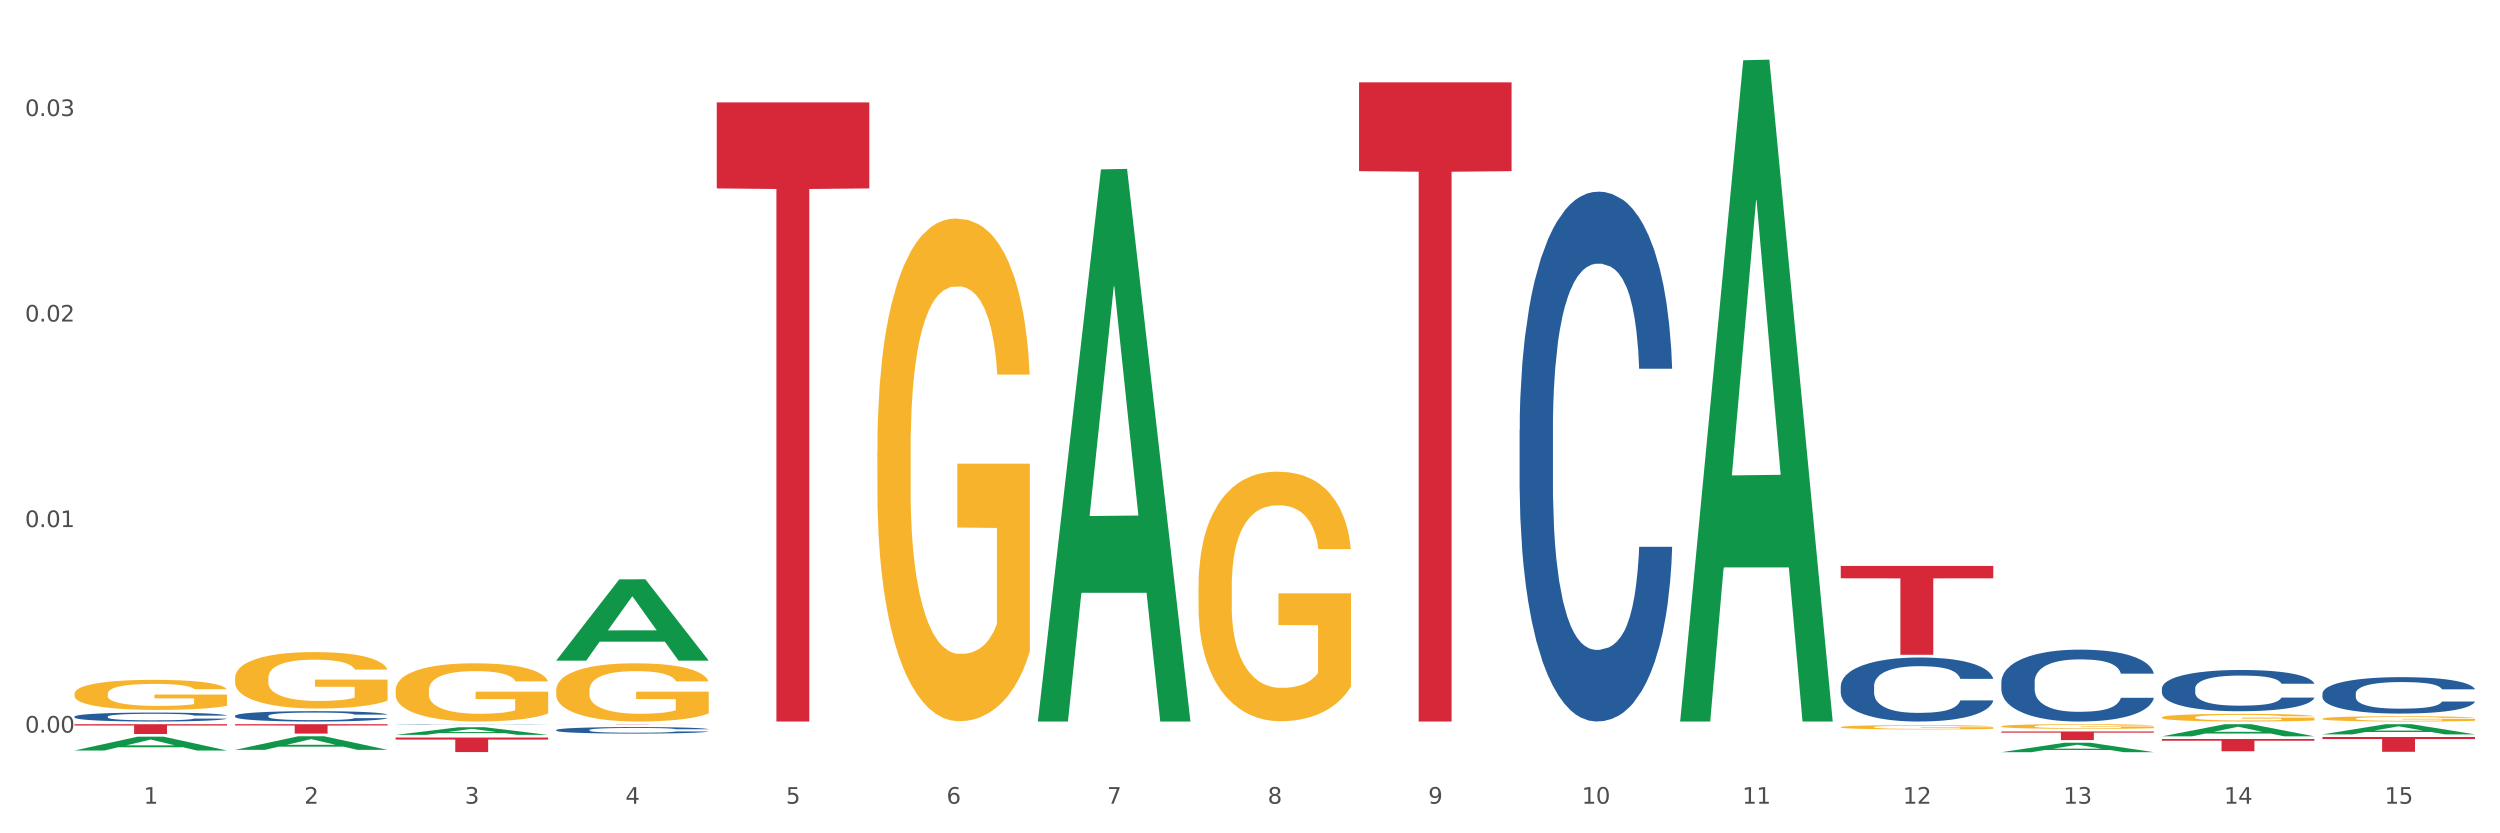 <?xml version="1.0" encoding="utf-8" standalone="no"?>
<!DOCTYPE svg PUBLIC "-//W3C//DTD SVG 1.1//EN"
  "http://www.w3.org/Graphics/SVG/1.1/DTD/svg11.dtd">
<svg xmlns:xlink="http://www.w3.org/1999/xlink" width="1080pt" height="360pt" viewBox="0 0 1080 360" xmlns="http://www.w3.org/2000/svg" version="1.1">
 <rect x="0" y="0" width="1080" height="360" fill="#333333" stroke="none"/>
 <defs>
  <style type="text/css">*{stroke-linejoin: round; stroke-linecap: butt}</style>
 </defs>
 <g id="figure_1">
  <g id="patch_1">
   <path d="M 0 360 
L 1080 360 
L 1080 0 
L 0 0 
z
" style="fill: #ffffff; stroke: #ffffff; stroke-linejoin: miter"/>
  </g>
  <g id="axes_1">
   <g id="matplotlib.axis_1">
    <g id="xtick_1">
     <g id="text_1">
      <!-- 1 -->
      <g style="fill: #4d4d4d" transform="translate(62.07 347.204) scale(0.096 -0.096)">
       <defs>
        <path id="DejaVuSans-31" d="M 794 531 
L 1825 531 
L 1825 4091 
L 703 3866 
L 703 4441 
L 1819 4666 
L 2450 4666 
L 2450 531 
L 3481 531 
L 3481 0 
L 794 0 
L 794 531 
z
" transform="scale(0.016)"/>
       </defs>
       <use xlink:href="#DejaVuSans-31"/>
      </g>
     </g>
    </g>
    <g id="xtick_2">
     <g id="text_2">
      <!-- 2 -->
      <g style="fill: #4d4d4d" transform="translate(131.436 347.204) scale(0.096 -0.096)">
       <defs>
        <path id="DejaVuSans-32" d="M 1228 531 
L 3431 531 
L 3431 0 
L 469 0 
L 469 531 
Q 828 903 1448 1529 
Q 2069 2156 2228 2338 
Q 2531 2678 2651 2914 
Q 2772 3150 2772 3378 
Q 2772 3750 2511 3984 
Q 2250 4219 1831 4219 
Q 1534 4219 1204 4116 
Q 875 4013 500 3803 
L 500 4441 
Q 881 4594 1212 4672 
Q 1544 4750 1819 4750 
Q 2544 4750 2975 4387 
Q 3406 4025 3406 3419 
Q 3406 3131 3298 2873 
Q 3191 2616 2906 2266 
Q 2828 2175 2409 1742 
Q 1991 1309 1228 531 
z
" transform="scale(0.016)"/>
       </defs>
       <use xlink:href="#DejaVuSans-32"/>
      </g>
     </g>
    </g>
    <g id="xtick_3">
     <g id="text_3">
      <!-- 3 -->
      <g style="fill: #4d4d4d" transform="translate(200.802 347.204) scale(0.096 -0.096)">
       <defs>
        <path id="DejaVuSans-33" d="M 2597 2516 
Q 3050 2419 3304 2112 
Q 3559 1806 3559 1356 
Q 3559 666 3084 287 
Q 2609 -91 1734 -91 
Q 1441 -91 1130 -33 
Q 819 25 488 141 
L 488 750 
Q 750 597 1062 519 
Q 1375 441 1716 441 
Q 2309 441 2620 675 
Q 2931 909 2931 1356 
Q 2931 1769 2642 2001 
Q 2353 2234 1838 2234 
L 1294 2234 
L 1294 2753 
L 1863 2753 
Q 2328 2753 2575 2939 
Q 2822 3125 2822 3475 
Q 2822 3834 2567 4026 
Q 2313 4219 1838 4219 
Q 1578 4219 1281 4162 
Q 984 4106 628 3988 
L 628 4550 
Q 988 4650 1302 4700 
Q 1616 4750 1894 4750 
Q 2613 4750 3031 4423 
Q 3450 4097 3450 3541 
Q 3450 3153 3228 2886 
Q 3006 2619 2597 2516 
z
" transform="scale(0.016)"/>
       </defs>
       <use xlink:href="#DejaVuSans-33"/>
      </g>
     </g>
    </g>
    <g id="xtick_4">
     <g id="text_4">
      <!-- 4 -->
      <g style="fill: #4d4d4d" transform="translate(270.169 347.204) scale(0.096 -0.096)">
       <defs>
        <path id="DejaVuSans-34" d="M 2419 4116 
L 825 1625 
L 2419 1625 
L 2419 4116 
z
M 2253 4666 
L 3047 4666 
L 3047 1625 
L 3713 1625 
L 3713 1100 
L 3047 1100 
L 3047 0 
L 2419 0 
L 2419 1100 
L 313 1100 
L 313 1709 
L 2253 4666 
z
" transform="scale(0.016)"/>
       </defs>
       <use xlink:href="#DejaVuSans-34"/>
      </g>
     </g>
    </g>
    <g id="xtick_5">
     <g id="text_5">
      <!-- 5 -->
      <g style="fill: #4d4d4d" transform="translate(339.535 347.204) scale(0.096 -0.096)">
       <defs>
        <path id="DejaVuSans-35" d="M 691 4666 
L 3169 4666 
L 3169 4134 
L 1269 4134 
L 1269 2991 
Q 1406 3038 1543 3061 
Q 1681 3084 1819 3084 
Q 2600 3084 3056 2656 
Q 3513 2228 3513 1497 
Q 3513 744 3044 326 
Q 2575 -91 1722 -91 
Q 1428 -91 1123 -41 
Q 819 9 494 109 
L 494 744 
Q 775 591 1075 516 
Q 1375 441 1709 441 
Q 2250 441 2565 725 
Q 2881 1009 2881 1497 
Q 2881 1984 2565 2268 
Q 2250 2553 1709 2553 
Q 1456 2553 1204 2497 
Q 953 2441 691 2322 
L 691 4666 
z
" transform="scale(0.016)"/>
       </defs>
       <use xlink:href="#DejaVuSans-35"/>
      </g>
     </g>
    </g>
    <g id="xtick_6">
     <g id="text_6">
      <!-- 6 -->
      <g style="fill: #4d4d4d" transform="translate(408.901 347.204) scale(0.096 -0.096)">
       <defs>
        <path id="DejaVuSans-36" d="M 2113 2584 
Q 1688 2584 1439 2293 
Q 1191 2003 1191 1497 
Q 1191 994 1439 701 
Q 1688 409 2113 409 
Q 2538 409 2786 701 
Q 3034 994 3034 1497 
Q 3034 2003 2786 2293 
Q 2538 2584 2113 2584 
z
M 3366 4563 
L 3366 3988 
Q 3128 4100 2886 4159 
Q 2644 4219 2406 4219 
Q 1781 4219 1451 3797 
Q 1122 3375 1075 2522 
Q 1259 2794 1537 2939 
Q 1816 3084 2150 3084 
Q 2853 3084 3261 2657 
Q 3669 2231 3669 1497 
Q 3669 778 3244 343 
Q 2819 -91 2113 -91 
Q 1303 -91 875 529 
Q 447 1150 447 2328 
Q 447 3434 972 4092 
Q 1497 4750 2381 4750 
Q 2619 4750 2861 4703 
Q 3103 4656 3366 4563 
z
" transform="scale(0.016)"/>
       </defs>
       <use xlink:href="#DejaVuSans-36"/>
      </g>
     </g>
    </g>
    <g id="xtick_7">
     <g id="text_7">
      <!-- 7 -->
      <g style="fill: #4d4d4d" transform="translate(478.267 347.204) scale(0.096 -0.096)">
       <defs>
        <path id="DejaVuSans-37" d="M 525 4666 
L 3525 4666 
L 3525 4397 
L 1831 0 
L 1172 0 
L 2766 4134 
L 525 4134 
L 525 4666 
z
" transform="scale(0.016)"/>
       </defs>
       <use xlink:href="#DejaVuSans-37"/>
      </g>
     </g>
    </g>
    <g id="xtick_8">
     <g id="text_8">
      <!-- 8 -->
      <g style="fill: #4d4d4d" transform="translate(547.634 347.204) scale(0.096 -0.096)">
       <defs>
        <path id="DejaVuSans-38" d="M 2034 2216 
Q 1584 2216 1326 1975 
Q 1069 1734 1069 1313 
Q 1069 891 1326 650 
Q 1584 409 2034 409 
Q 2484 409 2743 651 
Q 3003 894 3003 1313 
Q 3003 1734 2745 1975 
Q 2488 2216 2034 2216 
z
M 1403 2484 
Q 997 2584 770 2862 
Q 544 3141 544 3541 
Q 544 4100 942 4425 
Q 1341 4750 2034 4750 
Q 2731 4750 3128 4425 
Q 3525 4100 3525 3541 
Q 3525 3141 3298 2862 
Q 3072 2584 2669 2484 
Q 3125 2378 3379 2068 
Q 3634 1759 3634 1313 
Q 3634 634 3220 271 
Q 2806 -91 2034 -91 
Q 1263 -91 848 271 
Q 434 634 434 1313 
Q 434 1759 690 2068 
Q 947 2378 1403 2484 
z
M 1172 3481 
Q 1172 3119 1398 2916 
Q 1625 2713 2034 2713 
Q 2441 2713 2670 2916 
Q 2900 3119 2900 3481 
Q 2900 3844 2670 4047 
Q 2441 4250 2034 4250 
Q 1625 4250 1398 4047 
Q 1172 3844 1172 3481 
z
" transform="scale(0.016)"/>
       </defs>
       <use xlink:href="#DejaVuSans-38"/>
      </g>
     </g>
    </g>
    <g id="xtick_9">
     <g id="text_9">
      <!-- 9 -->
      <g style="fill: #4d4d4d" transform="translate(617 347.204) scale(0.096 -0.096)">
       <defs>
        <path id="DejaVuSans-39" d="M 703 97 
L 703 672 
Q 941 559 1184 500 
Q 1428 441 1663 441 
Q 2288 441 2617 861 
Q 2947 1281 2994 2138 
Q 2813 1869 2534 1725 
Q 2256 1581 1919 1581 
Q 1219 1581 811 2004 
Q 403 2428 403 3163 
Q 403 3881 828 4315 
Q 1253 4750 1959 4750 
Q 2769 4750 3195 4129 
Q 3622 3509 3622 2328 
Q 3622 1225 3098 567 
Q 2575 -91 1691 -91 
Q 1453 -91 1209 -44 
Q 966 3 703 97 
z
M 1959 2075 
Q 2384 2075 2632 2365 
Q 2881 2656 2881 3163 
Q 2881 3666 2632 3958 
Q 2384 4250 1959 4250 
Q 1534 4250 1286 3958 
Q 1038 3666 1038 3163 
Q 1038 2656 1286 2365 
Q 1534 2075 1959 2075 
z
" transform="scale(0.016)"/>
       </defs>
       <use xlink:href="#DejaVuSans-39"/>
      </g>
     </g>
    </g>
    <g id="xtick_10">
     <g id="text_10">
      <!-- 10 -->
      <g style="fill: #4d4d4d" transform="translate(683.312 347.204) scale(0.096 -0.096)">
       <defs>
        <path id="DejaVuSans-30" d="M 2034 4250 
Q 1547 4250 1301 3770 
Q 1056 3291 1056 2328 
Q 1056 1369 1301 889 
Q 1547 409 2034 409 
Q 2525 409 2770 889 
Q 3016 1369 3016 2328 
Q 3016 3291 2770 3770 
Q 2525 4250 2034 4250 
z
M 2034 4750 
Q 2819 4750 3233 4129 
Q 3647 3509 3647 2328 
Q 3647 1150 3233 529 
Q 2819 -91 2034 -91 
Q 1250 -91 836 529 
Q 422 1150 422 2328 
Q 422 3509 836 4129 
Q 1250 4750 2034 4750 
z
" transform="scale(0.016)"/>
       </defs>
       <use xlink:href="#DejaVuSans-31"/>
       <use xlink:href="#DejaVuSans-30" transform="translate(63.623 0)"/>
      </g>
     </g>
    </g>
    <g id="xtick_11">
     <g id="text_11">
      <!-- 11 -->
      <g style="fill: #4d4d4d" transform="translate(752.678 347.204) scale(0.096 -0.096)">
       <use xlink:href="#DejaVuSans-31"/>
       <use xlink:href="#DejaVuSans-31" transform="translate(63.623 0)"/>
      </g>
     </g>
    </g>
    <g id="xtick_12">
     <g id="text_12">
      <!-- 12 -->
      <g style="fill: #4d4d4d" transform="translate(822.044 347.204) scale(0.096 -0.096)">
       <use xlink:href="#DejaVuSans-31"/>
       <use xlink:href="#DejaVuSans-32" transform="translate(63.623 0)"/>
      </g>
     </g>
    </g>
    <g id="xtick_13">
     <g id="text_13">
      <!-- 13 -->
      <g style="fill: #4d4d4d" transform="translate(891.411 347.204) scale(0.096 -0.096)">
       <use xlink:href="#DejaVuSans-31"/>
       <use xlink:href="#DejaVuSans-33" transform="translate(63.623 0)"/>
      </g>
     </g>
    </g>
    <g id="xtick_14">
     <g id="text_14">
      <!-- 14 -->
      <g style="fill: #4d4d4d" transform="translate(960.777 347.204) scale(0.096 -0.096)">
       <use xlink:href="#DejaVuSans-31"/>
       <use xlink:href="#DejaVuSans-34" transform="translate(63.623 0)"/>
      </g>
     </g>
    </g>
    <g id="xtick_15">
     <g id="text_15">
      <!-- 15 -->
      <g style="fill: #4d4d4d" transform="translate(1030.143 347.204) scale(0.096 -0.096)">
       <use xlink:href="#DejaVuSans-31"/>
       <use xlink:href="#DejaVuSans-35" transform="translate(63.623 0)"/>
      </g>
     </g>
    </g>
    <g id="xtick_16"/>
    <g id="xtick_17"/>
    <g id="xtick_18"/>
    <g id="xtick_19"/>
    <g id="xtick_20"/>
    <g id="xtick_21"/>
    <g id="xtick_22"/>
    <g id="xtick_23"/>
    <g id="xtick_24"/>
    <g id="xtick_25"/>
    <g id="xtick_26"/>
    <g id="xtick_27"/>
    <g id="xtick_28"/>
    <g id="xtick_29"/>
   </g>
   <g id="matplotlib.axis_2">
    <g id="ytick_1">
     <g id="text_16">
      <!-- 0.00 -->
      <g style="fill: #4d4d4d" transform="translate(10.8 316.493) scale(0.096 -0.096)">
       <defs>
        <path id="DejaVuSans-2e" d="M 684 794 
L 1344 794 
L 1344 0 
L 684 0 
L 684 794 
z
" transform="scale(0.016)"/>
       </defs>
       <use xlink:href="#DejaVuSans-30"/>
       <use xlink:href="#DejaVuSans-2e" transform="translate(63.623 0)"/>
       <use xlink:href="#DejaVuSans-30" transform="translate(95.41 0)"/>
       <use xlink:href="#DejaVuSans-30" transform="translate(159.033 0)"/>
      </g>
     </g>
    </g>
    <g id="ytick_2">
     <g id="text_17">
      <!-- 0.01 -->
      <g style="fill: #4d4d4d" transform="translate(10.8 227.705) scale(0.096 -0.096)">
       <use xlink:href="#DejaVuSans-30"/>
       <use xlink:href="#DejaVuSans-2e" transform="translate(63.623 0)"/>
       <use xlink:href="#DejaVuSans-30" transform="translate(95.41 0)"/>
       <use xlink:href="#DejaVuSans-31" transform="translate(159.033 0)"/>
      </g>
     </g>
    </g>
    <g id="ytick_3">
     <g id="text_18">
      <!-- 0.02 -->
      <g style="fill: #4d4d4d" transform="translate(10.8 138.917) scale(0.096 -0.096)">
       <use xlink:href="#DejaVuSans-30"/>
       <use xlink:href="#DejaVuSans-2e" transform="translate(63.623 0)"/>
       <use xlink:href="#DejaVuSans-30" transform="translate(95.41 0)"/>
       <use xlink:href="#DejaVuSans-32" transform="translate(159.033 0)"/>
      </g>
     </g>
    </g>
    <g id="ytick_4">
     <g id="text_19">
      <!-- 0.03 -->
      <g style="fill: #4d4d4d" transform="translate(10.8 50.129) scale(0.096 -0.096)">
       <use xlink:href="#DejaVuSans-30"/>
       <use xlink:href="#DejaVuSans-2e" transform="translate(63.623 0)"/>
       <use xlink:href="#DejaVuSans-30" transform="translate(95.41 0)"/>
       <use xlink:href="#DejaVuSans-33" transform="translate(159.033 0)"/>
      </g>
     </g>
    </g>
    <g id="ytick_5"/>
    <g id="ytick_6"/>
    <g id="ytick_7"/>
   </g>
   <g id="PolyCollection_1">
    <path d="M 32.175 324.205 
L 32.243 324.2 
L 59.417 318.249 
L 70.695 318.243 
L 98.073 324.217 
L 85.029 324.217 
L 79.119 322.826 
L 51.061 322.826 
L 50.857 322.848 
L 45.151 324.217 
L 32.175 324.217 
L 32.175 324.205 
L 54.594 321.996 
L 75.586 321.99 
L 65.192 319.517 
L 65.056 319.505 
L 64.92 319.522 
L 54.526 321.99 
L 54.594 321.996 
L 32.175 324.205 
z
" clip-path="url(#p57a780f98d)" style="fill: #109648"/>
    <path d="M 864.57 316.004 
L 930.468 316.004 
L 930.468 316.52 
L 904.546 316.523 
L 904.546 319.715 
L 890.335 319.715 
L 890.335 316.523 
L 864.57 316.52 
L 864.57 316.007 
L 864.57 316.004 
z
" clip-path="url(#p57a780f98d)" style="fill: #d62839"/>
    <path d="M 795.203 244.489 
L 861.101 244.489 
L 861.101 249.824 
L 835.179 249.861 
L 835.179 282.885 
L 820.969 282.885 
L 820.969 249.861 
L 795.203 249.824 
L 795.203 244.525 
L 795.203 244.489 
z
" clip-path="url(#p57a780f98d)" style="fill: #d62839"/>
    <path d="M 587.105 35.558 
L 653.003 35.558 
L 653.003 73.932 
L 627.081 74.191 
L 627.081 311.698 
L 612.871 311.698 
L 612.871 74.191 
L 587.105 73.932 
L 587.105 35.817 
L 587.105 35.558 
z
" clip-path="url(#p57a780f98d)" style="fill: #d62839"/>
    <path d="M 309.64 44.228 
L 375.538 44.228 
L 375.538 81.397 
L 349.616 81.648 
L 349.616 311.698 
L 335.406 311.698 
L 335.406 81.648 
L 309.64 81.397 
L 309.64 44.479 
L 309.64 44.228 
z
" clip-path="url(#p57a780f98d)" style="fill: #d62839"/>
    <path d="M 240.274 312.846 
L 306.172 312.846 
L 306.172 312.86 
L 280.25 312.86 
L 280.25 312.946 
L 266.039 312.946 
L 266.039 312.86 
L 240.274 312.86 
L 240.274 312.846 
L 240.274 312.846 
z
" clip-path="url(#p57a780f98d)" style="fill: #d62839"/>
    <path d="M 170.907 318.622 
L 236.805 318.622 
L 236.805 319.493 
L 210.883 319.499 
L 210.883 324.894 
L 196.673 324.894 
L 196.673 319.499 
L 170.907 319.493 
L 170.907 318.628 
L 170.907 318.622 
z
" clip-path="url(#p57a780f98d)" style="fill: #d62839"/>
    <path d="M 101.541 312.846 
L 167.439 312.846 
L 167.439 313.413 
L 141.517 313.417 
L 141.517 316.928 
L 127.307 316.928 
L 127.307 313.417 
L 101.541 313.413 
L 101.541 312.85 
L 101.541 312.846 
z
" clip-path="url(#p57a780f98d)" style="fill: #d62839"/>
    <path d="M 32.175 312.846 
L 98.073 312.846 
L 98.073 313.437 
L 72.151 313.441 
L 72.151 317.095 
L 57.941 317.095 
L 57.941 313.441 
L 32.175 313.437 
L 32.175 312.85 
L 32.175 312.846 
z
" clip-path="url(#p57a780f98d)" style="fill: #d62839"/>
    <path d="M 32.175 299.701 
L 32.253 299.689 
L 32.253 299.262 
L 32.408 298.894 
L 33.186 298.005 
L 34.353 297.27 
L 35.209 296.878 
L 36.065 296.558 
L 37.076 296.238 
L 38.321 295.906 
L 40.578 295.42 
L 41.978 295.17 
L 43.69 294.91 
L 46.802 294.53 
L 49.058 294.317 
L 51.392 294.139 
L 55.204 293.925 
L 57.694 293.83 
L 60.339 293.759 
L 63.529 293.712 
L 65.941 293.7 
L 71.231 293.735 
L 75.744 293.842 
L 77.922 293.925 
L 80.723 294.068 
L 82.201 294.162 
L 84.613 294.352 
L 87.103 294.601 
L 88.815 294.815 
L 91.382 295.218 
L 93.327 295.621 
L 95.116 296.119 
L 96.05 296.463 
L 96.75 296.783 
L 97.373 297.151 
L 97.995 297.732 
L 83.991 297.732 
L 83.446 297.317 
L 82.59 296.926 
L 81.346 296.546 
L 80.256 296.309 
L 78.389 296.013 
L 76.677 295.823 
L 74.888 295.68 
L 72.71 295.562 
L 70.998 295.503 
L 68.586 295.455 
L 63.84 295.467 
L 60.65 295.562 
L 58.472 295.68 
L 57.071 295.787 
L 55.827 295.906 
L 54.426 296.072 
L 52.792 296.321 
L 51.625 296.546 
L 50.458 296.831 
L 49.525 297.115 
L 48.669 297.448 
L 47.969 297.803 
L 47.424 298.171 
L 46.957 298.622 
L 46.568 299.369 
L 46.568 300.994 
L 46.724 301.361 
L 47.113 301.848 
L 47.58 302.215 
L 48.358 302.654 
L 49.058 302.95 
L 50.381 303.377 
L 51.859 303.733 
L 53.026 303.959 
L 54.193 304.148 
L 56.216 304.409 
L 58.472 304.623 
L 60.417 304.753 
L 63.062 304.872 
L 64.852 304.919 
L 66.408 304.943 
L 70.22 304.943 
L 72.943 304.907 
L 75.977 304.824 
L 78.311 304.718 
L 80.256 304.587 
L 82.435 304.374 
L 83.835 304.172 
L 83.835 301.693 
L 66.719 301.681 
L 66.719 300.033 
L 98.073 300.033 
L 98.073 304.872 
L 96.75 305.121 
L 95.272 305.346 
L 93.716 305.548 
L 91.382 305.797 
L 88.581 306.034 
L 86.091 306.2 
L 83.446 306.342 
L 80.334 306.473 
L 76.288 306.591 
L 73.799 306.639 
L 70.687 306.674 
L 67.03 306.686 
L 63.84 306.663 
L 60.728 306.603 
L 57.461 306.497 
L 54.271 306.342 
L 51.859 306.188 
L 49.447 305.998 
L 46.879 305.749 
L 44.857 305.512 
L 43.301 305.299 
L 41.589 305.026 
L 39.722 304.67 
L 38.321 304.35 
L 37.076 304.018 
L 35.754 303.591 
L 34.82 303.223 
L 33.887 302.761 
L 33.342 302.417 
L 32.72 301.883 
L 32.253 301.136 
L 32.175 299.701 
z
" clip-path="url(#p57a780f98d)" style="fill: #f7b32b"/>
    <path d="M 101.541 309.233 
L 101.619 309.229 
L 101.619 309.115 
L 101.853 308.959 
L 102.71 308.673 
L 103.8 308.456 
L 105.67 308.203 
L 106.682 308.097 
L 108.006 307.978 
L 110.733 307.786 
L 113.848 307.623 
L 116.029 307.533 
L 117.665 307.475 
L 121.326 307.373 
L 123.429 307.328 
L 125.61 307.292 
L 127.48 307.267 
L 130.595 307.238 
L 133.088 307.226 
L 135.97 307.222 
L 138.385 307.226 
L 141.578 307.242 
L 146.252 307.292 
L 148.044 307.32 
L 150.458 307.369 
L 152.951 307.435 
L 154.976 307.5 
L 157.313 307.594 
L 159.728 307.717 
L 162.064 307.872 
L 163.7 308.015 
L 165.024 308.166 
L 166.193 308.35 
L 167.05 308.55 
L 167.439 308.718 
L 153.185 308.718 
L 152.795 308.567 
L 152.016 308.403 
L 151.237 308.293 
L 150.38 308.203 
L 149.056 308.101 
L 147.888 308.035 
L 145.941 307.958 
L 144.149 307.909 
L 142.669 307.88 
L 140.877 307.856 
L 137.061 307.831 
L 134.334 307.831 
L 132.621 307.839 
L 130.518 307.86 
L 128.726 307.888 
L 126.623 307.937 
L 124.987 307.99 
L 123.351 308.06 
L 122.417 308.109 
L 121.015 308.199 
L 120.08 308.273 
L 118.834 308.399 
L 118.133 308.489 
L 116.886 308.722 
L 116.341 308.894 
L 116.107 309.012 
L 115.952 309.143 
L 115.952 309.781 
L 116.419 310.067 
L 116.808 310.19 
L 117.431 310.329 
L 118.6 310.508 
L 120.314 310.684 
L 122.105 310.811 
L 123.585 310.889 
L 124.987 310.946 
L 126.389 310.991 
L 128.103 311.032 
L 129.505 311.056 
L 131.608 311.081 
L 134.101 311.093 
L 136.048 311.093 
L 140.021 311.072 
L 141.812 311.052 
L 143.526 311.023 
L 145.395 310.978 
L 146.875 310.929 
L 147.732 310.893 
L 149.134 310.815 
L 150.225 310.733 
L 151.159 310.639 
L 151.783 310.557 
L 152.484 310.435 
L 153.029 310.296 
L 153.185 310.222 
L 167.439 310.222 
L 167.128 310.369 
L 166.582 310.512 
L 165.492 310.705 
L 164.635 310.815 
L 163.311 310.95 
L 161.909 311.064 
L 159.961 311.191 
L 158.17 311.285 
L 156.3 311.367 
L 154.275 311.44 
L 150.614 311.543 
L 149.29 311.571 
L 146.486 311.62 
L 144.305 311.649 
L 141.111 311.677 
L 137.84 311.694 
L 134.412 311.698 
L 131.374 311.69 
L 128.025 311.665 
L 125.922 311.641 
L 123.585 311.604 
L 120.859 311.547 
L 118.288 311.477 
L 115.874 311.395 
L 113.615 311.301 
L 111.512 311.195 
L 108.785 311.019 
L 106.76 310.848 
L 105.28 310.688 
L 104.267 310.553 
L 103.255 310.382 
L 102.71 310.263 
L 101.853 309.977 
L 101.541 309.711 
L 101.541 309.233 
z
" clip-path="url(#p57a780f98d)" style="fill: #255c99"/>
    <path d="M 170.907 312.922 
L 170.985 312.922 
L 170.985 312.918 
L 171.219 312.912 
L 172.076 312.901 
L 173.166 312.893 
L 175.036 312.883 
L 176.048 312.879 
L 177.373 312.875 
L 180.099 312.868 
L 183.215 312.861 
L 185.396 312.858 
L 187.031 312.856 
L 190.692 312.852 
L 192.796 312.85 
L 194.977 312.849 
L 196.846 312.848 
L 199.962 312.847 
L 202.454 312.846 
L 205.336 312.846 
L 207.751 312.846 
L 210.945 312.847 
L 215.618 312.849 
L 217.41 312.85 
L 219.825 312.852 
L 222.317 312.854 
L 224.342 312.857 
L 226.679 312.86 
L 229.094 312.865 
L 231.431 312.871 
L 233.066 312.876 
L 234.391 312.882 
L 235.559 312.889 
L 236.416 312.896 
L 236.805 312.903 
L 222.551 312.903 
L 222.161 312.897 
L 221.382 312.891 
L 220.604 312.887 
L 219.747 312.883 
L 218.422 312.879 
L 217.254 312.877 
L 215.307 312.874 
L 213.515 312.872 
L 212.035 312.871 
L 210.244 312.87 
L 206.427 312.869 
L 203.701 312.869 
L 201.987 312.87 
L 199.884 312.87 
L 198.092 312.871 
L 195.989 312.873 
L 194.353 312.875 
L 192.718 312.878 
L 191.783 312.88 
L 190.381 312.883 
L 189.446 312.886 
L 188.2 312.891 
L 187.499 312.894 
L 186.252 312.903 
L 185.707 312.909 
L 185.474 312.914 
L 185.318 312.919 
L 185.318 312.943 
L 185.785 312.954 
L 186.175 312.958 
L 186.798 312.964 
L 187.966 312.97 
L 189.68 312.977 
L 191.471 312.982 
L 192.951 312.985 
L 194.353 312.987 
L 195.755 312.989 
L 197.469 312.99 
L 198.871 312.991 
L 200.974 312.992 
L 203.467 312.992 
L 205.414 312.992 
L 209.387 312.992 
L 211.178 312.991 
L 212.892 312.99 
L 214.761 312.988 
L 216.241 312.986 
L 217.098 312.985 
L 218.5 312.982 
L 219.591 312.979 
L 220.526 312.975 
L 221.149 312.972 
L 221.85 312.968 
L 222.395 312.962 
L 222.551 312.96 
L 236.805 312.96 
L 236.494 312.965 
L 235.949 312.971 
L 234.858 312.978 
L 234.001 312.982 
L 232.677 312.987 
L 231.275 312.991 
L 229.328 312.996 
L 227.536 313 
L 225.667 313.003 
L 223.641 313.006 
L 219.98 313.009 
L 218.656 313.011 
L 215.852 313.012 
L 213.671 313.013 
L 210.477 313.015 
L 207.206 313.015 
L 203.779 313.015 
L 200.741 313.015 
L 197.391 313.014 
L 195.288 313.013 
L 192.951 313.012 
L 190.225 313.01 
L 187.655 313.007 
L 185.24 313.004 
L 182.981 313 
L 180.878 312.996 
L 178.152 312.99 
L 176.126 312.983 
L 174.646 312.977 
L 173.634 312.972 
L 172.621 312.966 
L 172.076 312.961 
L 171.219 312.95 
L 170.907 312.94 
L 170.907 312.922 
z
" clip-path="url(#p57a780f98d)" style="fill: #255c99"/>
    <path d="M 240.274 315.361 
L 240.352 315.358 
L 240.352 315.286 
L 240.585 315.188 
L 241.442 315.008 
L 242.533 314.872 
L 244.402 314.712 
L 245.415 314.645 
L 246.739 314.571 
L 249.465 314.45 
L 252.581 314.347 
L 254.762 314.29 
L 256.398 314.254 
L 260.059 314.19 
L 262.162 314.162 
L 264.343 314.138 
L 266.212 314.123 
L 269.328 314.105 
L 271.821 314.097 
L 274.703 314.095 
L 277.117 314.097 
L 280.311 314.108 
L 284.985 314.138 
L 286.776 314.156 
L 289.191 314.187 
L 291.683 314.228 
L 293.709 314.27 
L 296.045 314.329 
L 298.46 314.406 
L 300.797 314.504 
L 302.433 314.594 
L 303.757 314.689 
L 304.925 314.805 
L 305.782 314.931 
L 306.172 315.036 
L 291.917 315.036 
L 291.528 314.941 
L 290.749 314.838 
L 289.97 314.769 
L 289.113 314.712 
L 287.789 314.648 
L 286.62 314.607 
L 284.673 314.558 
L 282.881 314.527 
L 281.401 314.509 
L 279.61 314.494 
L 275.793 314.478 
L 273.067 314.478 
L 271.353 314.483 
L 269.25 314.496 
L 267.458 314.514 
L 265.355 314.545 
L 263.72 314.578 
L 262.084 314.622 
L 261.149 314.653 
L 259.747 314.71 
L 258.812 314.756 
L 257.566 314.836 
L 256.865 314.892 
L 255.619 315.039 
L 255.073 315.147 
L 254.84 315.222 
L 254.684 315.304 
L 254.684 315.706 
L 255.151 315.886 
L 255.541 315.963 
L 256.164 316.05 
L 257.332 316.164 
L 259.046 316.274 
L 260.838 316.354 
L 262.318 316.403 
L 263.72 316.439 
L 265.122 316.467 
L 266.835 316.493 
L 268.237 316.508 
L 270.341 316.524 
L 272.833 316.532 
L 274.78 316.532 
L 278.753 316.519 
L 280.545 316.506 
L 282.258 316.488 
L 284.128 316.46 
L 285.608 316.429 
L 286.465 316.405 
L 287.867 316.357 
L 288.957 316.305 
L 289.892 316.246 
L 290.515 316.194 
L 291.216 316.117 
L 291.761 316.03 
L 291.917 315.983 
L 306.172 315.983 
L 305.86 316.076 
L 305.315 316.166 
L 304.224 316.287 
L 303.367 316.357 
L 302.043 316.441 
L 300.641 316.514 
L 298.694 316.593 
L 296.902 316.653 
L 295.033 316.704 
L 293.008 316.75 
L 289.347 316.815 
L 288.022 316.833 
L 285.218 316.864 
L 283.037 316.882 
L 279.844 316.9 
L 276.572 316.91 
L 273.145 316.912 
L 270.107 316.907 
L 266.757 316.892 
L 264.654 316.876 
L 262.318 316.853 
L 259.591 316.817 
L 257.021 316.773 
L 254.606 316.722 
L 252.347 316.663 
L 250.244 316.596 
L 247.518 316.485 
L 245.493 316.377 
L 244.013 316.277 
L 243 316.192 
L 241.987 316.084 
L 241.442 316.009 
L 240.585 315.829 
L 240.274 315.662 
L 240.274 315.361 
z
" clip-path="url(#p57a780f98d)" style="fill: #255c99"/>
    <path d="M 933.936 319.25 
L 999.834 319.25 
L 999.834 319.988 
L 973.912 319.993 
L 973.912 324.555 
L 959.702 324.555 
L 959.702 319.993 
L 933.936 319.988 
L 933.936 319.255 
L 933.936 319.25 
z
" clip-path="url(#p57a780f98d)" style="fill: #d62839"/>
    <path d="M 656.471 185.64 
L 656.549 185.431 
L 656.549 179.578 
L 656.783 171.634 
L 657.639 157.001 
L 658.73 145.922 
L 660.599 132.961 
L 661.612 127.526 
L 662.936 121.464 
L 665.662 111.639 
L 668.778 103.277 
L 670.959 98.678 
L 672.595 95.752 
L 676.256 90.526 
L 678.359 88.226 
L 680.54 86.345 
L 682.41 85.091 
L 685.525 83.627 
L 688.018 83 
L 690.9 82.791 
L 693.315 83 
L 696.508 83.836 
L 701.182 86.345 
L 702.973 87.808 
L 705.388 90.317 
L 707.881 93.661 
L 709.906 97.006 
L 712.243 101.814 
L 714.657 108.085 
L 716.994 116.029 
L 718.63 123.345 
L 719.954 131.08 
L 721.123 140.487 
L 721.979 150.73 
L 722.369 159.301 
L 708.114 159.301 
L 707.725 151.566 
L 706.946 143.204 
L 706.167 137.56 
L 705.31 132.961 
L 703.986 127.735 
L 702.818 124.391 
L 700.87 120.419 
L 699.079 117.91 
L 697.599 116.447 
L 695.807 115.193 
L 691.99 113.938 
L 689.264 113.938 
L 687.55 114.357 
L 685.447 115.402 
L 683.656 116.865 
L 681.553 119.374 
L 679.917 122.091 
L 678.281 125.645 
L 677.346 128.153 
L 675.944 132.752 
L 675.01 136.515 
L 673.763 142.995 
L 673.062 147.594 
L 671.816 159.51 
L 671.271 168.289 
L 671.037 174.352 
L 670.881 181.041 
L 670.881 213.651 
L 671.349 228.284 
L 671.738 234.556 
L 672.361 241.663 
L 673.53 250.861 
L 675.243 259.85 
L 677.035 266.33 
L 678.515 270.302 
L 679.917 273.228 
L 681.319 275.528 
L 683.033 277.618 
L 684.435 278.872 
L 686.538 280.127 
L 689.03 280.754 
L 690.978 280.754 
L 694.95 279.709 
L 696.742 278.663 
L 698.456 277.2 
L 700.325 274.901 
L 701.805 272.392 
L 702.662 270.511 
L 704.064 266.539 
L 705.154 262.358 
L 706.089 257.55 
L 706.712 253.369 
L 707.413 247.098 
L 707.959 239.991 
L 708.114 236.228 
L 722.369 236.228 
L 722.057 243.753 
L 721.512 251.07 
L 720.422 260.895 
L 719.565 266.539 
L 718.241 273.437 
L 716.838 279.291 
L 714.891 285.771 
L 713.1 290.579 
L 711.23 294.76 
L 709.205 298.522 
L 705.544 303.748 
L 704.22 305.212 
L 701.416 307.72 
L 699.235 309.184 
L 696.041 310.647 
L 692.769 311.483 
L 689.342 311.692 
L 686.304 311.274 
L 682.955 310.02 
L 680.852 308.765 
L 678.515 306.884 
L 675.789 303.958 
L 673.218 300.404 
L 670.803 296.223 
L 668.544 291.415 
L 666.441 285.98 
L 663.715 276.991 
L 661.69 268.211 
L 660.21 260.059 
L 659.197 253.16 
L 658.185 244.381 
L 657.639 238.318 
L 656.783 223.685 
L 656.471 210.098 
L 656.471 185.64 
z
" clip-path="url(#p57a780f98d)" style="fill: #255c99"/>
    <path d="M 864.57 294.593 
L 864.648 294.565 
L 864.648 293.771 
L 864.881 292.693 
L 865.738 290.707 
L 866.829 289.204 
L 868.698 287.445 
L 869.711 286.708 
L 871.035 285.885 
L 873.761 284.552 
L 876.877 283.417 
L 879.058 282.793 
L 880.694 282.396 
L 884.355 281.687 
L 886.458 281.375 
L 888.639 281.12 
L 890.508 280.949 
L 893.624 280.751 
L 896.117 280.666 
L 898.999 280.637 
L 901.413 280.666 
L 904.607 280.779 
L 909.281 281.12 
L 911.072 281.318 
L 913.487 281.659 
L 915.979 282.112 
L 918.005 282.566 
L 920.341 283.219 
L 922.756 284.07 
L 925.093 285.148 
L 926.729 286.14 
L 928.053 287.19 
L 929.221 288.466 
L 930.078 289.856 
L 930.468 291.019 
L 916.213 291.019 
L 915.824 289.97 
L 915.045 288.835 
L 914.266 288.069 
L 913.409 287.445 
L 912.085 286.736 
L 910.916 286.282 
L 908.969 285.743 
L 907.177 285.403 
L 905.697 285.204 
L 903.906 285.034 
L 900.089 284.864 
L 897.363 284.864 
L 895.649 284.921 
L 893.546 285.062 
L 891.754 285.261 
L 889.651 285.601 
L 888.016 285.97 
L 886.38 286.452 
L 885.445 286.793 
L 884.043 287.417 
L 883.108 287.927 
L 881.862 288.807 
L 881.161 289.431 
L 879.915 291.048 
L 879.369 292.239 
L 879.136 293.062 
L 878.98 293.969 
L 878.98 298.394 
L 879.447 300.38 
L 879.837 301.231 
L 880.46 302.195 
L 881.628 303.443 
L 883.342 304.663 
L 885.134 305.542 
L 886.614 306.081 
L 888.016 306.479 
L 889.418 306.791 
L 891.131 307.074 
L 892.533 307.244 
L 894.637 307.415 
L 897.129 307.5 
L 899.076 307.5 
L 903.049 307.358 
L 904.841 307.216 
L 906.554 307.018 
L 908.424 306.705 
L 909.904 306.365 
L 910.76 306.11 
L 912.163 305.571 
L 913.253 305.004 
L 914.188 304.351 
L 914.811 303.784 
L 915.512 302.933 
L 916.057 301.968 
L 916.213 301.458 
L 930.468 301.458 
L 930.156 302.479 
L 929.611 303.472 
L 928.52 304.805 
L 927.663 305.571 
L 926.339 306.507 
L 924.937 307.301 
L 922.99 308.18 
L 921.198 308.833 
L 919.329 309.4 
L 917.304 309.911 
L 913.643 310.62 
L 912.318 310.819 
L 909.514 311.159 
L 907.333 311.357 
L 904.14 311.556 
L 900.868 311.669 
L 897.441 311.698 
L 894.403 311.641 
L 891.053 311.471 
L 888.95 311.301 
L 886.614 311.045 
L 883.887 310.648 
L 881.317 310.166 
L 878.902 309.599 
L 876.643 308.946 
L 874.54 308.209 
L 871.814 306.989 
L 869.789 305.798 
L 868.309 304.692 
L 867.296 303.755 
L 866.283 302.564 
L 865.738 301.741 
L 864.881 299.756 
L 864.57 297.912 
L 864.57 294.593 
z
" clip-path="url(#p57a780f98d)" style="fill: #255c99"/>
    <path d="M 933.936 297.437 
L 934.014 297.421 
L 934.014 296.965 
L 934.247 296.346 
L 935.104 295.207 
L 936.195 294.344 
L 938.064 293.335 
L 939.077 292.912 
L 940.401 292.44 
L 943.127 291.675 
L 946.243 291.024 
L 948.424 290.666 
L 950.06 290.438 
L 953.721 290.031 
L 955.824 289.852 
L 958.005 289.705 
L 959.874 289.608 
L 962.99 289.494 
L 965.483 289.445 
L 968.365 289.429 
L 970.779 289.445 
L 973.973 289.51 
L 978.647 289.705 
L 980.438 289.819 
L 982.853 290.015 
L 985.346 290.275 
L 987.371 290.535 
L 989.708 290.91 
L 992.122 291.398 
L 994.459 292.017 
L 996.095 292.586 
L 997.419 293.189 
L 998.587 293.921 
L 999.444 294.719 
L 999.834 295.386 
L 985.579 295.386 
L 985.19 294.784 
L 984.411 294.133 
L 983.632 293.693 
L 982.775 293.335 
L 981.451 292.928 
L 980.283 292.668 
L 978.335 292.358 
L 976.544 292.163 
L 975.064 292.049 
L 973.272 291.952 
L 969.455 291.854 
L 966.729 291.854 
L 965.015 291.886 
L 962.912 291.968 
L 961.121 292.082 
L 959.018 292.277 
L 957.382 292.489 
L 955.746 292.765 
L 954.811 292.961 
L 953.409 293.319 
L 952.475 293.612 
L 951.228 294.116 
L 950.527 294.474 
L 949.281 295.402 
L 948.736 296.086 
L 948.502 296.558 
L 948.346 297.079 
L 948.346 299.618 
L 948.814 300.757 
L 949.203 301.246 
L 949.826 301.799 
L 950.995 302.515 
L 952.708 303.215 
L 954.5 303.72 
L 955.98 304.029 
L 957.382 304.257 
L 958.784 304.436 
L 960.498 304.599 
L 961.9 304.696 
L 964.003 304.794 
L 966.495 304.843 
L 968.443 304.843 
L 972.415 304.762 
L 974.207 304.68 
L 975.92 304.566 
L 977.79 304.387 
L 979.27 304.192 
L 980.127 304.045 
L 981.529 303.736 
L 982.619 303.411 
L 983.554 303.036 
L 984.177 302.711 
L 984.878 302.222 
L 985.423 301.669 
L 985.579 301.376 
L 999.834 301.376 
L 999.522 301.962 
L 998.977 302.532 
L 997.886 303.297 
L 997.03 303.736 
L 995.705 304.273 
L 994.303 304.729 
L 992.356 305.234 
L 990.564 305.608 
L 988.695 305.934 
L 986.67 306.226 
L 983.009 306.633 
L 981.685 306.747 
L 978.88 306.943 
L 976.699 307.057 
L 973.506 307.171 
L 970.234 307.236 
L 966.807 307.252 
L 963.769 307.219 
L 960.42 307.122 
L 958.317 307.024 
L 955.98 306.878 
L 953.253 306.65 
L 950.683 306.373 
L 948.268 306.047 
L 946.009 305.673 
L 943.906 305.25 
L 941.18 304.55 
L 939.155 303.866 
L 937.675 303.232 
L 936.662 302.694 
L 935.65 302.011 
L 935.104 301.539 
L 934.247 300.399 
L 933.936 299.341 
L 933.936 297.437 
z
" clip-path="url(#p57a780f98d)" style="fill: #255c99"/>
    <path d="M 1003.302 299.598 
L 1003.38 299.583 
L 1003.38 299.181 
L 1003.614 298.634 
L 1004.47 297.628 
L 1005.561 296.866 
L 1007.43 295.975 
L 1008.443 295.601 
L 1009.767 295.184 
L 1012.494 294.509 
L 1015.609 293.934 
L 1017.79 293.617 
L 1019.426 293.416 
L 1023.087 293.057 
L 1025.19 292.898 
L 1027.371 292.769 
L 1029.241 292.683 
L 1032.356 292.582 
L 1034.849 292.539 
L 1037.731 292.525 
L 1040.146 292.539 
L 1043.339 292.597 
L 1048.013 292.769 
L 1049.805 292.87 
L 1052.219 293.042 
L 1054.712 293.272 
L 1056.737 293.502 
L 1059.074 293.833 
L 1061.489 294.264 
L 1063.825 294.81 
L 1065.461 295.314 
L 1066.785 295.846 
L 1067.954 296.492 
L 1068.811 297.197 
L 1069.2 297.786 
L 1054.945 297.786 
L 1054.556 297.254 
L 1053.777 296.679 
L 1052.998 296.291 
L 1052.141 295.975 
L 1050.817 295.616 
L 1049.649 295.385 
L 1047.701 295.112 
L 1045.91 294.94 
L 1044.43 294.839 
L 1042.638 294.753 
L 1038.822 294.667 
L 1036.095 294.667 
L 1034.382 294.695 
L 1032.278 294.767 
L 1030.487 294.868 
L 1028.384 295.04 
L 1026.748 295.227 
L 1025.112 295.472 
L 1024.178 295.644 
L 1022.775 295.961 
L 1021.841 296.219 
L 1020.594 296.665 
L 1019.893 296.981 
L 1018.647 297.801 
L 1018.102 298.404 
L 1017.868 298.821 
L 1017.712 299.281 
L 1017.712 301.524 
L 1018.18 302.53 
L 1018.569 302.962 
L 1019.192 303.45 
L 1020.361 304.083 
L 1022.074 304.701 
L 1023.866 305.147 
L 1025.346 305.42 
L 1026.748 305.621 
L 1028.15 305.779 
L 1029.864 305.923 
L 1031.266 306.009 
L 1033.369 306.095 
L 1035.862 306.139 
L 1037.809 306.139 
L 1041.781 306.067 
L 1043.573 305.995 
L 1045.287 305.894 
L 1047.156 305.736 
L 1048.636 305.564 
L 1049.493 305.434 
L 1050.895 305.161 
L 1051.986 304.874 
L 1052.92 304.543 
L 1053.543 304.255 
L 1054.244 303.824 
L 1054.79 303.335 
L 1054.945 303.077 
L 1069.2 303.077 
L 1068.888 303.594 
L 1068.343 304.097 
L 1067.253 304.773 
L 1066.396 305.161 
L 1065.072 305.635 
L 1063.67 306.038 
L 1061.722 306.484 
L 1059.931 306.814 
L 1058.061 307.102 
L 1056.036 307.361 
L 1052.375 307.72 
L 1051.051 307.821 
L 1048.247 307.993 
L 1046.066 308.094 
L 1042.872 308.194 
L 1039.6 308.252 
L 1036.173 308.266 
L 1033.135 308.237 
L 1029.786 308.151 
L 1027.683 308.065 
L 1025.346 307.936 
L 1022.62 307.734 
L 1020.049 307.49 
L 1017.634 307.202 
L 1015.376 306.872 
L 1013.272 306.498 
L 1010.546 305.88 
L 1008.521 305.276 
L 1007.041 304.715 
L 1006.028 304.241 
L 1005.016 303.637 
L 1004.47 303.22 
L 1003.614 302.214 
L 1003.302 301.28 
L 1003.302 299.598 
z
" clip-path="url(#p57a780f98d)" style="fill: #255c99"/>
    <path d="M 1003.302 310.47 
L 1003.38 310.468 
L 1003.38 310.393 
L 1003.535 310.328 
L 1004.314 310.172 
L 1005.481 310.042 
L 1006.336 309.973 
L 1007.192 309.917 
L 1008.204 309.861 
L 1009.448 309.802 
L 1011.705 309.717 
L 1013.105 309.673 
L 1014.817 309.627 
L 1017.929 309.561 
L 1020.185 309.523 
L 1022.519 309.492 
L 1026.331 309.454 
L 1028.821 309.438 
L 1031.466 309.425 
L 1034.656 309.417 
L 1037.068 309.415 
L 1042.358 309.421 
L 1046.871 309.44 
L 1049.049 309.454 
L 1051.85 309.479 
L 1053.328 309.496 
L 1055.74 309.529 
L 1058.23 309.573 
L 1059.942 309.611 
L 1062.509 309.681 
L 1064.454 309.752 
L 1066.244 309.84 
L 1067.177 309.9 
L 1067.877 309.957 
L 1068.5 310.021 
L 1069.122 310.124 
L 1055.118 310.124 
L 1054.573 310.051 
L 1053.717 309.982 
L 1052.473 309.915 
L 1051.383 309.873 
L 1049.516 309.821 
L 1047.805 309.788 
L 1046.015 309.763 
L 1043.837 309.742 
L 1042.125 309.732 
L 1039.713 309.723 
L 1034.967 309.725 
L 1031.777 309.742 
L 1029.599 309.763 
L 1028.199 309.782 
L 1026.954 309.802 
L 1025.553 309.832 
L 1023.919 309.875 
L 1022.752 309.915 
L 1021.585 309.965 
L 1020.652 310.015 
L 1019.796 310.074 
L 1019.096 310.136 
L 1018.551 310.201 
L 1018.084 310.28 
L 1017.695 310.411 
L 1017.695 310.697 
L 1017.851 310.762 
L 1018.24 310.847 
L 1018.707 310.912 
L 1019.485 310.989 
L 1020.185 311.041 
L 1021.508 311.116 
L 1022.986 311.179 
L 1024.153 311.218 
L 1025.32 311.252 
L 1027.343 311.297 
L 1029.599 311.335 
L 1031.544 311.358 
L 1034.189 311.379 
L 1035.979 311.387 
L 1037.535 311.391 
L 1041.347 311.391 
L 1044.07 311.385 
L 1047.104 311.37 
L 1049.438 311.352 
L 1051.383 311.329 
L 1053.562 311.291 
L 1054.962 311.256 
L 1054.962 310.82 
L 1037.846 310.818 
L 1037.846 310.528 
L 1069.2 310.528 
L 1069.2 311.379 
L 1067.877 311.423 
L 1066.399 311.462 
L 1064.843 311.498 
L 1062.509 311.541 
L 1059.708 311.583 
L 1057.219 311.612 
L 1054.573 311.637 
L 1051.461 311.66 
L 1047.416 311.681 
L 1044.926 311.69 
L 1041.814 311.696 
L 1038.157 311.698 
L 1034.967 311.694 
L 1031.855 311.683 
L 1028.588 311.664 
L 1025.398 311.637 
L 1022.986 311.61 
L 1020.574 311.577 
L 1018.007 311.533 
L 1015.984 311.491 
L 1014.428 311.454 
L 1012.716 311.406 
L 1010.849 311.343 
L 1009.448 311.287 
L 1008.204 311.229 
L 1006.881 311.154 
L 1005.947 311.089 
L 1005.014 311.008 
L 1004.469 310.947 
L 1003.847 310.853 
L 1003.38 310.722 
L 1003.302 310.47 
z
" clip-path="url(#p57a780f98d)" style="fill: #f7b32b"/>
    <path d="M 933.936 309.924 
L 934.014 309.921 
L 934.014 309.813 
L 934.169 309.719 
L 934.947 309.493 
L 936.114 309.307 
L 936.97 309.207 
L 937.826 309.126 
L 938.837 309.045 
L 940.082 308.96 
L 942.338 308.837 
L 943.739 308.774 
L 945.45 308.707 
L 948.563 308.611 
L 950.819 308.557 
L 953.153 308.512 
L 956.965 308.458 
L 959.455 308.433 
L 962.1 308.415 
L 965.29 308.403 
L 967.702 308.4 
L 972.992 308.409 
L 977.505 308.436 
L 979.683 308.458 
L 982.484 308.494 
L 983.962 308.518 
L 986.374 308.566 
L 988.864 308.629 
L 990.575 308.683 
L 993.143 308.786 
L 995.088 308.888 
L 996.877 309.015 
L 997.811 309.102 
L 998.511 309.183 
L 999.134 309.277 
L 999.756 309.424 
L 985.752 309.424 
L 985.207 309.319 
L 984.351 309.219 
L 983.106 309.123 
L 982.017 309.063 
L 980.15 308.988 
L 978.438 308.939 
L 976.649 308.903 
L 974.47 308.873 
L 972.759 308.858 
L 970.347 308.846 
L 965.601 308.849 
L 962.411 308.873 
L 960.233 308.903 
L 958.832 308.93 
L 957.588 308.96 
L 956.187 309.003 
L 954.553 309.066 
L 953.386 309.123 
L 952.219 309.195 
L 951.286 309.268 
L 950.43 309.352 
L 949.73 309.442 
L 949.185 309.536 
L 948.718 309.65 
L 948.329 309.84 
L 948.329 310.252 
L 948.485 310.346 
L 948.874 310.469 
L 949.341 310.563 
L 950.119 310.674 
L 950.819 310.749 
L 952.141 310.858 
L 953.62 310.948 
L 954.787 311.005 
L 955.954 311.053 
L 957.977 311.12 
L 960.233 311.174 
L 962.178 311.207 
L 964.823 311.237 
L 966.613 311.249 
L 968.169 311.255 
L 971.981 311.255 
L 974.704 311.246 
L 977.738 311.225 
L 980.072 311.198 
L 982.017 311.165 
L 984.196 311.111 
L 985.596 311.059 
L 985.596 310.43 
L 968.48 310.427 
L 968.48 310.008 
L 999.834 310.008 
L 999.834 311.237 
L 998.511 311.3 
L 997.033 311.358 
L 995.477 311.409 
L 993.143 311.472 
L 990.342 311.532 
L 987.852 311.574 
L 985.207 311.611 
L 982.095 311.644 
L 978.049 311.674 
L 975.56 311.686 
L 972.448 311.695 
L 968.791 311.698 
L 965.601 311.692 
L 962.489 311.677 
L 959.221 311.65 
L 956.032 311.611 
L 953.62 311.571 
L 951.208 311.523 
L 948.64 311.46 
L 946.618 311.4 
L 945.061 311.346 
L 943.35 311.276 
L 941.483 311.186 
L 940.082 311.105 
L 938.837 311.02 
L 937.515 310.912 
L 936.581 310.818 
L 935.648 310.701 
L 935.103 310.614 
L 934.48 310.478 
L 934.014 310.288 
L 933.936 309.924 
z
" clip-path="url(#p57a780f98d)" style="fill: #f7b32b"/>
    <path d="M 864.57 313.775 
L 864.647 313.773 
L 864.647 313.707 
L 864.803 313.65 
L 865.581 313.512 
L 866.748 313.399 
L 867.604 313.338 
L 868.46 313.288 
L 869.471 313.239 
L 870.716 313.188 
L 872.972 313.112 
L 874.373 313.074 
L 876.084 313.033 
L 879.196 312.975 
L 881.453 312.942 
L 883.787 312.914 
L 887.599 312.881 
L 890.089 312.866 
L 892.734 312.855 
L 895.924 312.848 
L 898.336 312.846 
L 903.626 312.852 
L 908.139 312.868 
L 910.317 312.881 
L 913.118 312.903 
L 914.596 312.918 
L 917.008 312.947 
L 919.498 312.986 
L 921.209 313.019 
L 923.777 313.081 
L 925.722 313.143 
L 927.511 313.221 
L 928.445 313.274 
L 929.145 313.323 
L 929.767 313.38 
L 930.39 313.47 
L 916.385 313.47 
L 915.841 313.406 
L 914.985 313.345 
L 913.74 313.287 
L 912.651 313.25 
L 910.784 313.204 
L 909.072 313.175 
L 907.283 313.153 
L 905.104 313.134 
L 903.393 313.125 
L 900.981 313.118 
L 896.235 313.12 
L 893.045 313.134 
L 890.867 313.153 
L 889.466 313.169 
L 888.221 313.188 
L 886.821 313.213 
L 885.187 313.252 
L 884.02 313.287 
L 882.853 313.331 
L 881.919 313.375 
L 881.064 313.426 
L 880.363 313.481 
L 879.819 313.538 
L 879.352 313.608 
L 878.963 313.723 
L 878.963 313.975 
L 879.119 314.032 
L 879.508 314.107 
L 879.974 314.164 
L 880.752 314.232 
L 881.453 314.278 
L 882.775 314.344 
L 884.253 314.399 
L 885.42 314.433 
L 886.587 314.463 
L 888.61 314.503 
L 890.867 314.536 
L 892.812 314.556 
L 895.457 314.575 
L 897.246 314.582 
L 898.802 314.586 
L 902.615 314.586 
L 905.338 314.58 
L 908.372 314.567 
L 910.706 314.551 
L 912.651 314.531 
L 914.829 314.498 
L 916.23 314.467 
L 916.23 314.083 
L 899.114 314.081 
L 899.114 313.826 
L 930.468 313.826 
L 930.468 314.575 
L 929.145 314.613 
L 927.667 314.648 
L 926.111 314.679 
L 923.777 314.718 
L 920.976 314.755 
L 918.486 314.78 
L 915.841 314.802 
L 912.729 314.823 
L 908.683 314.841 
L 906.193 314.848 
L 903.081 314.854 
L 899.425 314.856 
L 896.235 314.852 
L 893.123 314.843 
L 889.855 314.826 
L 886.665 314.802 
L 884.253 314.778 
L 881.842 314.749 
L 879.274 314.711 
L 877.251 314.674 
L 875.695 314.641 
L 873.984 314.599 
L 872.116 314.544 
L 870.716 314.494 
L 869.471 314.443 
L 868.149 314.377 
L 867.215 314.32 
L 866.281 314.248 
L 865.737 314.195 
L 865.114 314.112 
L 864.647 313.997 
L 864.57 313.775 
z
" clip-path="url(#p57a780f98d)" style="fill: #f7b32b"/>
    <path d="M 795.203 314.117 
L 795.281 314.115 
L 795.281 314.054 
L 795.437 314.002 
L 796.215 313.875 
L 797.382 313.77 
L 798.238 313.714 
L 799.094 313.669 
L 800.105 313.623 
L 801.35 313.576 
L 803.606 313.506 
L 805.006 313.471 
L 806.718 313.433 
L 809.83 313.379 
L 812.086 313.349 
L 814.42 313.324 
L 818.233 313.293 
L 820.722 313.28 
L 823.368 313.269 
L 826.557 313.263 
L 828.969 313.261 
L 834.26 313.266 
L 838.772 313.281 
L 840.951 313.293 
L 843.752 313.313 
L 845.23 313.327 
L 847.642 313.354 
L 850.131 313.39 
L 851.843 313.42 
L 854.41 313.477 
L 856.355 313.535 
L 858.145 313.606 
L 859.078 313.655 
L 859.779 313.701 
L 860.401 313.753 
L 861.024 313.836 
L 847.019 313.836 
L 846.475 313.777 
L 845.619 313.721 
L 844.374 313.667 
L 843.285 313.633 
L 841.418 313.591 
L 839.706 313.564 
L 837.916 313.543 
L 835.738 313.527 
L 834.026 313.518 
L 831.615 313.511 
L 826.869 313.513 
L 823.679 313.527 
L 821.5 313.543 
L 820.1 313.559 
L 818.855 313.576 
L 817.455 313.599 
L 815.821 313.635 
L 814.654 313.667 
L 813.487 313.707 
L 812.553 313.748 
L 811.697 313.795 
L 810.997 313.846 
L 810.453 313.899 
L 809.986 313.963 
L 809.597 314.069 
L 809.597 314.301 
L 809.752 314.354 
L 810.141 314.423 
L 810.608 314.475 
L 811.386 314.538 
L 812.086 314.58 
L 813.409 314.641 
L 814.887 314.692 
L 816.054 314.724 
L 817.221 314.751 
L 819.244 314.788 
L 821.5 314.819 
L 823.445 314.837 
L 826.091 314.854 
L 827.88 314.861 
L 829.436 314.864 
L 833.248 314.864 
L 835.971 314.859 
L 839.006 314.847 
L 841.34 314.832 
L 843.285 314.814 
L 845.463 314.783 
L 846.864 314.754 
L 846.864 314.401 
L 829.747 314.399 
L 829.747 314.164 
L 861.101 314.164 
L 861.101 314.854 
L 859.779 314.89 
L 858.3 314.922 
L 856.744 314.951 
L 854.41 314.986 
L 851.61 315.02 
L 849.12 315.044 
L 846.475 315.064 
L 843.363 315.083 
L 839.317 315.099 
L 836.827 315.106 
L 833.715 315.111 
L 830.059 315.113 
L 826.869 315.11 
L 823.757 315.101 
L 820.489 315.086 
L 817.299 315.064 
L 814.887 315.042 
L 812.475 315.015 
L 809.908 314.979 
L 807.885 314.946 
L 806.329 314.915 
L 804.617 314.876 
L 802.75 314.825 
L 801.35 314.78 
L 800.105 314.732 
L 798.782 314.672 
L 797.849 314.619 
L 796.915 314.553 
L 796.37 314.504 
L 795.748 314.428 
L 795.281 314.321 
L 795.203 314.117 
z
" clip-path="url(#p57a780f98d)" style="fill: #f7b32b"/>
    <path d="M 517.739 253.575 
L 517.816 253.476 
L 517.816 249.931 
L 517.972 246.878 
L 518.75 239.493 
L 519.917 233.388 
L 520.773 230.138 
L 521.629 227.479 
L 522.64 224.821 
L 523.885 222.063 
L 526.141 218.026 
L 527.542 215.958 
L 529.253 213.792 
L 532.365 210.641 
L 534.621 208.868 
L 536.956 207.391 
L 540.768 205.619 
L 543.257 204.831 
L 545.903 204.24 
L 549.093 203.846 
L 551.504 203.748 
L 556.795 204.043 
L 561.307 204.929 
L 563.486 205.619 
L 566.287 206.8 
L 567.765 207.588 
L 570.177 209.164 
L 572.666 211.231 
L 574.378 213.004 
L 576.946 216.352 
L 578.891 219.7 
L 580.68 223.836 
L 581.614 226.692 
L 582.314 229.35 
L 582.936 232.403 
L 583.559 237.228 
L 569.554 237.228 
L 569.01 233.782 
L 568.154 230.532 
L 566.909 227.381 
L 565.82 225.411 
L 563.953 222.95 
L 562.241 221.374 
L 560.452 220.192 
L 558.273 219.208 
L 556.562 218.715 
L 554.15 218.321 
L 549.404 218.42 
L 546.214 219.208 
L 544.035 220.192 
L 542.635 221.079 
L 541.39 222.063 
L 539.99 223.442 
L 538.356 225.51 
L 537.189 227.381 
L 536.022 229.744 
L 535.088 232.108 
L 534.232 234.865 
L 533.532 237.819 
L 532.988 240.872 
L 532.521 244.614 
L 532.132 250.817 
L 532.132 264.308 
L 532.287 267.361 
L 532.676 271.398 
L 533.143 274.451 
L 533.921 278.094 
L 534.621 280.556 
L 535.944 284.101 
L 537.422 287.055 
L 538.589 288.926 
L 539.756 290.502 
L 541.779 292.668 
L 544.035 294.441 
L 545.981 295.524 
L 548.626 296.508 
L 550.415 296.902 
L 551.971 297.099 
L 555.784 297.099 
L 558.507 296.804 
L 561.541 296.115 
L 563.875 295.228 
L 565.82 294.145 
L 567.998 292.373 
L 569.399 290.699 
L 569.399 270.118 
L 552.282 270.019 
L 552.282 256.332 
L 583.636 256.332 
L 583.636 296.508 
L 582.314 298.576 
L 580.836 300.447 
L 579.28 302.121 
L 576.946 304.189 
L 574.145 306.159 
L 571.655 307.537 
L 569.01 308.719 
L 565.898 309.802 
L 561.852 310.787 
L 559.362 311.181 
L 556.25 311.476 
L 552.594 311.575 
L 549.404 311.378 
L 546.292 310.885 
L 543.024 309.999 
L 539.834 308.719 
L 537.422 307.439 
L 535.01 305.863 
L 532.443 303.795 
L 530.42 301.826 
L 528.864 300.053 
L 527.153 297.789 
L 525.285 294.834 
L 523.885 292.176 
L 522.64 289.418 
L 521.317 285.873 
L 520.384 282.821 
L 519.45 278.98 
L 518.906 276.125 
L 518.283 271.693 
L 517.816 265.49 
L 517.739 253.575 
z
" clip-path="url(#p57a780f98d)" style="fill: #f7b32b"/>
    <path d="M 379.006 194.755 
L 379.084 194.557 
L 379.084 187.417 
L 379.24 181.268 
L 380.018 166.393 
L 381.185 154.096 
L 382.04 147.55 
L 382.896 142.195 
L 383.908 136.84 
L 385.152 131.287 
L 387.409 123.155 
L 388.809 118.989 
L 390.521 114.626 
L 393.633 108.279 
L 395.889 104.709 
L 398.223 101.734 
L 402.035 98.164 
L 404.525 96.577 
L 407.17 95.387 
L 410.36 94.594 
L 412.772 94.395 
L 418.062 94.99 
L 422.575 96.775 
L 424.753 98.164 
L 427.554 100.544 
L 429.032 102.131 
L 431.444 105.304 
L 433.934 109.469 
L 435.646 113.039 
L 438.213 119.783 
L 440.158 126.526 
L 441.948 134.857 
L 442.881 140.609 
L 443.581 145.964 
L 444.204 152.112 
L 444.826 161.831 
L 430.822 161.831 
L 430.277 154.889 
L 429.422 148.344 
L 428.177 141.997 
L 427.087 138.03 
L 425.22 133.072 
L 423.509 129.898 
L 421.719 127.518 
L 419.541 125.535 
L 417.829 124.543 
L 415.417 123.75 
L 410.671 123.948 
L 407.481 125.535 
L 405.303 127.518 
L 403.903 129.303 
L 402.658 131.287 
L 401.257 134.063 
L 399.624 138.228 
L 398.456 141.997 
L 397.289 146.757 
L 396.356 151.517 
L 395.5 157.071 
L 394.8 163.021 
L 394.255 169.17 
L 393.788 176.706 
L 393.399 189.202 
L 393.399 216.375 
L 393.555 222.523 
L 393.944 230.655 
L 394.411 236.804 
L 395.189 244.142 
L 395.889 249.101 
L 397.212 256.241 
L 398.69 262.191 
L 399.857 265.96 
L 401.024 269.133 
L 403.047 273.497 
L 405.303 277.067 
L 407.248 279.248 
L 409.893 281.232 
L 411.683 282.025 
L 413.239 282.422 
L 417.051 282.422 
L 419.774 281.827 
L 422.808 280.438 
L 425.142 278.653 
L 427.087 276.472 
L 429.266 272.902 
L 430.666 269.53 
L 430.666 228.077 
L 413.55 227.878 
L 413.55 200.309 
L 444.904 200.309 
L 444.904 281.232 
L 443.581 285.397 
L 442.103 289.165 
L 440.547 292.537 
L 438.213 296.702 
L 435.412 300.669 
L 432.923 303.446 
L 430.277 305.826 
L 427.165 308.008 
L 423.12 309.991 
L 420.63 310.785 
L 417.518 311.38 
L 413.861 311.578 
L 410.671 311.181 
L 407.559 310.189 
L 404.292 308.404 
L 401.102 305.826 
L 398.69 303.248 
L 396.278 300.074 
L 393.711 295.909 
L 391.688 291.942 
L 390.132 288.372 
L 388.42 283.81 
L 386.553 277.86 
L 385.152 272.505 
L 383.908 266.951 
L 382.585 259.811 
L 381.651 253.663 
L 380.718 245.927 
L 380.173 240.175 
L 379.551 231.25 
L 379.084 218.755 
L 379.006 194.755 
z
" clip-path="url(#p57a780f98d)" style="fill: #f7b32b"/>
    <path d="M 240.274 298.169 
L 240.351 298.146 
L 240.351 297.319 
L 240.507 296.607 
L 241.285 294.885 
L 242.452 293.461 
L 243.308 292.703 
L 244.164 292.083 
L 245.175 291.462 
L 246.42 290.819 
L 248.676 289.878 
L 250.077 289.395 
L 251.788 288.89 
L 254.9 288.155 
L 257.157 287.742 
L 259.491 287.397 
L 263.303 286.984 
L 265.793 286.8 
L 268.438 286.662 
L 271.628 286.57 
L 274.04 286.547 
L 279.33 286.616 
L 283.843 286.823 
L 286.021 286.984 
L 288.822 287.259 
L 290.3 287.443 
L 292.712 287.81 
L 295.202 288.293 
L 296.913 288.706 
L 299.481 289.487 
L 301.426 290.268 
L 303.215 291.233 
L 304.149 291.899 
L 304.849 292.519 
L 305.471 293.231 
L 306.094 294.357 
L 292.089 294.357 
L 291.545 293.553 
L 290.689 292.795 
L 289.444 292.06 
L 288.355 291.6 
L 286.488 291.026 
L 284.776 290.659 
L 282.987 290.383 
L 280.808 290.153 
L 279.097 290.038 
L 276.685 289.947 
L 271.939 289.97 
L 268.749 290.153 
L 266.571 290.383 
L 265.17 290.59 
L 263.925 290.819 
L 262.525 291.141 
L 260.891 291.623 
L 259.724 292.06 
L 258.557 292.611 
L 257.623 293.162 
L 256.768 293.805 
L 256.067 294.494 
L 255.523 295.206 
L 255.056 296.079 
L 254.667 297.526 
L 254.667 300.673 
L 254.823 301.385 
L 255.212 302.327 
L 255.678 303.039 
L 256.456 303.889 
L 257.157 304.463 
L 258.479 305.29 
L 259.957 305.979 
L 261.124 306.415 
L 262.291 306.783 
L 264.314 307.288 
L 266.571 307.701 
L 268.516 307.954 
L 271.161 308.184 
L 272.95 308.276 
L 274.506 308.321 
L 278.319 308.321 
L 281.042 308.253 
L 284.076 308.092 
L 286.41 307.885 
L 288.355 307.632 
L 290.533 307.219 
L 291.934 306.828 
L 291.934 302.028 
L 274.818 302.005 
L 274.818 298.812 
L 306.172 298.812 
L 306.172 308.184 
L 304.849 308.666 
L 303.371 309.102 
L 301.815 309.493 
L 299.481 309.975 
L 296.68 310.435 
L 294.19 310.756 
L 291.545 311.032 
L 288.433 311.284 
L 284.387 311.514 
L 281.897 311.606 
L 278.785 311.675 
L 275.129 311.698 
L 271.939 311.652 
L 268.827 311.537 
L 265.559 311.33 
L 262.369 311.032 
L 259.957 310.733 
L 257.546 310.366 
L 254.978 309.883 
L 252.955 309.424 
L 251.399 309.011 
L 249.688 308.482 
L 247.82 307.793 
L 246.42 307.173 
L 245.175 306.53 
L 243.853 305.703 
L 242.919 304.991 
L 241.985 304.095 
L 241.441 303.429 
L 240.818 302.396 
L 240.351 300.949 
L 240.274 298.169 
z
" clip-path="url(#p57a780f98d)" style="fill: #f7b32b"/>
    <path d="M 170.907 298.167 
L 170.985 298.144 
L 170.985 297.317 
L 171.141 296.605 
L 171.919 294.882 
L 173.086 293.458 
L 173.942 292.7 
L 174.798 292.08 
L 175.809 291.46 
L 177.054 290.816 
L 179.31 289.875 
L 180.71 289.392 
L 182.422 288.887 
L 185.534 288.152 
L 187.79 287.738 
L 190.124 287.394 
L 193.937 286.98 
L 196.426 286.796 
L 199.072 286.658 
L 202.261 286.567 
L 204.673 286.544 
L 209.964 286.613 
L 214.476 286.819 
L 216.655 286.98 
L 219.456 287.256 
L 220.934 287.44 
L 223.346 287.807 
L 225.835 288.289 
L 227.547 288.703 
L 230.114 289.484 
L 232.059 290.265 
L 233.849 291.23 
L 234.783 291.896 
L 235.483 292.516 
L 236.105 293.228 
L 236.728 294.354 
L 222.723 294.354 
L 222.179 293.55 
L 221.323 292.792 
L 220.078 292.057 
L 218.989 291.597 
L 217.122 291.023 
L 215.41 290.656 
L 213.62 290.38 
L 211.442 290.15 
L 209.73 290.035 
L 207.319 289.943 
L 202.573 289.966 
L 199.383 290.15 
L 197.204 290.38 
L 195.804 290.587 
L 194.559 290.816 
L 193.159 291.138 
L 191.525 291.62 
L 190.358 292.057 
L 189.191 292.608 
L 188.257 293.16 
L 187.401 293.803 
L 186.701 294.492 
L 186.157 295.204 
L 185.69 296.077 
L 185.301 297.524 
L 185.301 300.671 
L 185.456 301.383 
L 185.845 302.325 
L 186.312 303.037 
L 187.09 303.887 
L 187.79 304.462 
L 189.113 305.289 
L 190.591 305.978 
L 191.758 306.414 
L 192.925 306.782 
L 194.948 307.287 
L 197.204 307.701 
L 199.149 307.953 
L 201.795 308.183 
L 203.584 308.275 
L 205.14 308.321 
L 208.952 308.321 
L 211.675 308.252 
L 214.71 308.091 
L 217.044 307.885 
L 218.989 307.632 
L 221.167 307.218 
L 222.568 306.828 
L 222.568 302.027 
L 205.451 302.004 
L 205.451 298.811 
L 236.805 298.811 
L 236.805 308.183 
L 235.483 308.666 
L 234.004 309.102 
L 232.448 309.493 
L 230.114 309.975 
L 227.314 310.434 
L 224.824 310.756 
L 222.179 311.032 
L 219.067 311.284 
L 215.021 311.514 
L 212.531 311.606 
L 209.419 311.675 
L 205.763 311.698 
L 202.573 311.652 
L 199.461 311.537 
L 196.193 311.33 
L 193.003 311.032 
L 190.591 310.733 
L 188.179 310.365 
L 185.612 309.883 
L 183.589 309.424 
L 182.033 309.01 
L 180.321 308.482 
L 178.454 307.793 
L 177.054 307.172 
L 175.809 306.529 
L 174.486 305.702 
L 173.553 304.99 
L 172.619 304.094 
L 172.074 303.428 
L 171.452 302.394 
L 170.985 300.947 
L 170.907 298.167 
z
" clip-path="url(#p57a780f98d)" style="fill: #f7b32b"/>
    <path d="M 101.541 292.963 
L 101.619 292.941 
L 101.619 292.14 
L 101.775 291.45 
L 102.553 289.78 
L 103.72 288.4 
L 104.575 287.666 
L 105.431 287.065 
L 106.443 286.464 
L 107.688 285.84 
L 109.944 284.928 
L 111.344 284.46 
L 113.056 283.971 
L 116.168 283.258 
L 118.424 282.858 
L 120.758 282.524 
L 124.57 282.123 
L 127.06 281.945 
L 129.705 281.811 
L 132.895 281.722 
L 135.307 281.7 
L 140.598 281.767 
L 145.11 281.967 
L 147.289 282.123 
L 150.089 282.39 
L 151.568 282.568 
L 153.979 282.924 
L 156.469 283.392 
L 158.181 283.793 
L 160.748 284.549 
L 162.693 285.306 
L 164.483 286.241 
L 165.416 286.887 
L 166.117 287.488 
L 166.739 288.178 
L 167.361 289.268 
L 153.357 289.268 
L 152.812 288.489 
L 151.957 287.755 
L 150.712 287.042 
L 149.623 286.597 
L 147.755 286.041 
L 146.044 285.685 
L 144.254 285.417 
L 142.076 285.195 
L 140.364 285.084 
L 137.952 284.995 
L 133.206 285.017 
L 130.017 285.195 
L 127.838 285.417 
L 126.438 285.618 
L 125.193 285.84 
L 123.792 286.152 
L 122.159 286.619 
L 120.992 287.042 
L 119.825 287.577 
L 118.891 288.111 
L 118.035 288.734 
L 117.335 289.402 
L 116.79 290.092 
L 116.324 290.938 
L 115.935 292.34 
L 115.935 295.389 
L 116.09 296.079 
L 116.479 296.992 
L 116.946 297.682 
L 117.724 298.506 
L 118.424 299.062 
L 119.747 299.863 
L 121.225 300.531 
L 122.392 300.954 
L 123.559 301.31 
L 125.582 301.8 
L 127.838 302.201 
L 129.783 302.445 
L 132.428 302.668 
L 134.218 302.757 
L 135.774 302.802 
L 139.586 302.802 
L 142.309 302.735 
L 145.343 302.579 
L 147.678 302.379 
L 149.623 302.134 
L 151.801 301.733 
L 153.201 301.355 
L 153.201 296.703 
L 136.085 296.68 
L 136.085 293.586 
L 167.439 293.586 
L 167.439 302.668 
L 166.117 303.136 
L 164.638 303.558 
L 163.082 303.937 
L 160.748 304.404 
L 157.947 304.849 
L 155.458 305.161 
L 152.812 305.428 
L 149.7 305.673 
L 145.655 305.896 
L 143.165 305.985 
L 140.053 306.051 
L 136.396 306.074 
L 133.206 306.029 
L 130.094 305.918 
L 126.827 305.718 
L 123.637 305.428 
L 121.225 305.139 
L 118.813 304.783 
L 116.246 304.315 
L 114.223 303.87 
L 112.667 303.469 
L 110.955 302.957 
L 109.088 302.29 
L 107.688 301.689 
L 106.443 301.065 
L 105.12 300.264 
L 104.186 299.574 
L 103.253 298.706 
L 102.708 298.06 
L 102.086 297.059 
L 101.619 295.657 
L 101.541 292.963 
z
" clip-path="url(#p57a780f98d)" style="fill: #f7b32b"/>
    <path d="M 795.203 296.463 
L 795.281 296.438 
L 795.281 295.73 
L 795.515 294.77 
L 796.372 293.002 
L 797.462 291.663 
L 799.332 290.096 
L 800.344 289.44 
L 801.669 288.707 
L 804.395 287.519 
L 807.511 286.509 
L 809.692 285.953 
L 811.327 285.599 
L 814.988 284.968 
L 817.092 284.69 
L 819.273 284.462 
L 821.142 284.311 
L 824.258 284.134 
L 826.75 284.058 
L 829.632 284.033 
L 832.047 284.058 
L 835.241 284.159 
L 839.914 284.462 
L 841.706 284.639 
L 844.121 284.942 
L 846.613 285.347 
L 848.638 285.751 
L 850.975 286.332 
L 853.39 287.09 
L 855.727 288.05 
L 857.362 288.934 
L 858.687 289.869 
L 859.855 291.006 
L 860.712 292.244 
L 861.101 293.28 
L 846.847 293.28 
L 846.457 292.345 
L 845.678 291.334 
L 844.899 290.652 
L 844.043 290.096 
L 842.718 289.465 
L 841.55 289.061 
L 839.603 288.581 
L 837.811 288.277 
L 836.331 288.101 
L 834.54 287.949 
L 830.723 287.797 
L 827.997 287.797 
L 826.283 287.848 
L 824.18 287.974 
L 822.388 288.151 
L 820.285 288.454 
L 818.649 288.783 
L 817.014 289.212 
L 816.079 289.515 
L 814.677 290.071 
L 813.742 290.526 
L 812.496 291.309 
L 811.795 291.865 
L 810.548 293.305 
L 810.003 294.366 
L 809.77 295.099 
L 809.614 295.907 
L 809.614 299.849 
L 810.081 301.617 
L 810.471 302.375 
L 811.094 303.234 
L 812.262 304.346 
L 813.976 305.432 
L 815.767 306.215 
L 817.247 306.695 
L 818.649 307.049 
L 820.051 307.327 
L 821.765 307.58 
L 823.167 307.731 
L 825.27 307.883 
L 827.763 307.959 
L 829.71 307.959 
L 833.683 307.832 
L 835.474 307.706 
L 837.188 307.529 
L 839.057 307.251 
L 840.537 306.948 
L 841.394 306.721 
L 842.796 306.241 
L 843.887 305.735 
L 844.822 305.154 
L 845.445 304.649 
L 846.146 303.891 
L 846.691 303.032 
L 846.847 302.577 
L 861.101 302.577 
L 860.79 303.487 
L 860.245 304.371 
L 859.154 305.559 
L 858.297 306.241 
L 856.973 307.074 
L 855.571 307.782 
L 853.624 308.565 
L 851.832 309.146 
L 849.963 309.651 
L 847.937 310.106 
L 844.276 310.738 
L 842.952 310.915 
L 840.148 311.218 
L 837.967 311.395 
L 834.773 311.572 
L 831.502 311.673 
L 828.074 311.698 
L 825.037 311.647 
L 821.687 311.496 
L 819.584 311.344 
L 817.247 311.117 
L 814.521 310.763 
L 811.951 310.334 
L 809.536 309.828 
L 807.277 309.247 
L 805.174 308.59 
L 802.448 307.504 
L 800.422 306.443 
L 798.942 305.457 
L 797.93 304.624 
L 796.917 303.563 
L 796.372 302.83 
L 795.515 301.061 
L 795.203 299.419 
L 795.203 296.463 
z
" clip-path="url(#p57a780f98d)" style="fill: #255c99"/>
    <path d="M 1003.302 318.396 
L 1069.2 318.396 
L 1069.2 319.282 
L 1043.278 319.288 
L 1043.278 324.769 
L 1029.068 324.769 
L 1029.068 319.288 
L 1003.302 319.282 
L 1003.302 318.402 
L 1003.302 318.396 
z
" clip-path="url(#p57a780f98d)" style="fill: #d62839"/>
    <path d="M 32.175 309.57 
L 32.253 309.567 
L 32.253 309.468 
L 32.487 309.334 
L 33.343 309.087 
L 34.434 308.9 
L 36.303 308.681 
L 37.316 308.59 
L 38.64 308.487 
L 41.366 308.321 
L 44.482 308.18 
L 46.663 308.103 
L 48.299 308.053 
L 51.96 307.965 
L 54.063 307.926 
L 56.244 307.895 
L 58.114 307.873 
L 61.229 307.849 
L 63.722 307.838 
L 66.604 307.835 
L 69.019 307.838 
L 72.212 307.852 
L 76.886 307.895 
L 78.677 307.919 
L 81.092 307.962 
L 83.585 308.018 
L 85.61 308.075 
L 87.947 308.156 
L 90.361 308.262 
L 92.698 308.396 
L 94.334 308.519 
L 95.658 308.65 
L 96.827 308.808 
L 97.683 308.981 
L 98.073 309.126 
L 83.818 309.126 
L 83.429 308.995 
L 82.65 308.854 
L 81.871 308.759 
L 81.014 308.681 
L 79.69 308.593 
L 78.522 308.537 
L 76.574 308.47 
L 74.783 308.427 
L 73.303 308.403 
L 71.511 308.381 
L 67.694 308.36 
L 64.968 308.36 
L 63.255 308.367 
L 61.151 308.385 
L 59.36 308.41 
L 57.257 308.452 
L 55.621 308.498 
L 53.985 308.558 
L 53.05 308.6 
L 51.648 308.678 
L 50.714 308.741 
L 49.467 308.851 
L 48.766 308.928 
L 47.52 309.129 
L 46.975 309.278 
L 46.741 309.38 
L 46.585 309.493 
L 46.585 310.043 
L 47.053 310.29 
L 47.442 310.396 
L 48.065 310.516 
L 49.234 310.671 
L 50.947 310.823 
L 52.739 310.932 
L 54.219 310.999 
L 55.621 311.049 
L 57.023 311.087 
L 58.737 311.123 
L 60.139 311.144 
L 62.242 311.165 
L 64.734 311.176 
L 66.682 311.176 
L 70.654 311.158 
L 72.446 311.14 
L 74.16 311.116 
L 76.029 311.077 
L 77.509 311.035 
L 78.366 311.003 
L 79.768 310.936 
L 80.858 310.865 
L 81.793 310.784 
L 82.416 310.714 
L 83.117 310.608 
L 83.663 310.488 
L 83.818 310.424 
L 98.073 310.424 
L 97.761 310.551 
L 97.216 310.675 
L 96.126 310.841 
L 95.269 310.936 
L 93.945 311.052 
L 92.542 311.151 
L 90.595 311.26 
L 88.804 311.342 
L 86.934 311.412 
L 84.909 311.476 
L 81.248 311.564 
L 79.924 311.588 
L 77.12 311.631 
L 74.939 311.656 
L 71.745 311.68 
L 68.473 311.694 
L 65.046 311.698 
L 62.008 311.691 
L 58.659 311.67 
L 56.556 311.648 
L 54.219 311.617 
L 51.493 311.567 
L 48.922 311.507 
L 46.507 311.437 
L 44.248 311.356 
L 42.145 311.264 
L 39.419 311.112 
L 37.394 310.964 
L 35.914 310.826 
L 34.901 310.71 
L 33.889 310.562 
L 33.343 310.459 
L 32.487 310.213 
L 32.175 309.983 
L 32.175 309.57 
z
" clip-path="url(#p57a780f98d)" style="fill: #255c99"/>
    <path d="M 101.541 323.926 
L 101.609 323.921 
L 128.784 318.081 
L 140.061 318.076 
L 167.439 323.937 
L 154.395 323.937 
L 148.485 322.572 
L 120.427 322.572 
L 120.224 322.594 
L 114.517 323.937 
L 101.541 323.937 
L 101.541 323.926 
L 123.96 321.758 
L 144.952 321.752 
L 134.558 319.325 
L 134.422 319.314 
L 134.286 319.331 
L 123.892 321.752 
L 123.96 321.758 
L 101.541 323.926 
z
" clip-path="url(#p57a780f98d)" style="fill: #109648"/>
    <path d="M 170.907 317.467 
L 170.975 317.464 
L 198.15 314.167 
L 209.427 314.164 
L 236.805 317.473 
L 223.762 317.473 
L 217.851 316.703 
L 189.794 316.703 
L 189.59 316.715 
L 183.883 317.473 
L 170.907 317.473 
L 170.907 317.467 
L 193.326 316.243 
L 214.319 316.24 
L 203.924 314.869 
L 203.788 314.863 
L 203.653 314.872 
L 193.258 316.24 
L 193.326 316.243 
L 170.907 317.467 
z
" clip-path="url(#p57a780f98d)" style="fill: #109648"/>
    <path d="M 240.274 285.333 
L 240.342 285.3 
L 267.516 250.278 
L 278.793 250.245 
L 306.172 285.399 
L 293.128 285.399 
L 287.217 277.213 
L 259.16 277.213 
L 258.956 277.345 
L 253.249 285.399 
L 240.274 285.399 
L 240.274 285.333 
L 262.693 272.327 
L 283.685 272.294 
L 273.291 257.738 
L 273.155 257.671 
L 273.019 257.771 
L 262.625 272.294 
L 262.693 272.327 
L 240.274 285.333 
z
" clip-path="url(#p57a780f98d)" style="fill: #109648"/>
    <path d="M 448.372 311.249 
L 448.44 311.025 
L 475.615 73.174 
L 486.892 72.95 
L 514.27 311.698 
L 501.227 311.698 
L 495.316 256.102 
L 467.259 256.102 
L 467.055 256.999 
L 461.348 311.698 
L 448.372 311.698 
L 448.372 311.249 
L 470.791 222.924 
L 491.783 222.7 
L 481.389 123.838 
L 481.253 123.39 
L 481.117 124.062 
L 470.723 222.7 
L 470.791 222.924 
L 448.372 311.249 
z
" clip-path="url(#p57a780f98d)" style="fill: #109648"/>
    <path d="M 725.837 311.161 
L 725.905 310.892 
L 753.08 26.028 
L 764.357 25.759 
L 791.735 311.698 
L 778.691 311.698 
L 772.781 245.113 
L 744.723 245.113 
L 744.52 246.187 
L 738.813 311.698 
L 725.837 311.698 
L 725.837 311.161 
L 748.256 205.377 
L 769.248 205.109 
L 758.854 86.706 
L 758.718 86.169 
L 758.582 86.974 
L 748.188 205.109 
L 748.256 205.377 
L 725.837 311.161 
z
" clip-path="url(#p57a780f98d)" style="fill: #109648"/>
    <path d="M 864.57 324.942 
L 864.638 324.938 
L 891.812 320.867 
L 903.089 320.863 
L 930.468 324.95 
L 917.424 324.95 
L 911.513 323.998 
L 883.456 323.998 
L 883.252 324.013 
L 877.545 324.95 
L 864.57 324.95 
L 864.57 324.942 
L 886.989 323.43 
L 907.981 323.426 
L 897.587 321.734 
L 897.451 321.726 
L 897.315 321.738 
L 886.921 323.426 
L 886.989 323.43 
L 864.57 324.942 
z
" clip-path="url(#p57a780f98d)" style="fill: #109648"/>
    <path d="M 933.936 318.092 
L 934.004 318.087 
L 961.178 312.851 
L 972.456 312.846 
L 999.834 318.102 
L 986.79 318.102 
L 980.88 316.878 
L 952.822 316.878 
L 952.618 316.898 
L 946.912 318.102 
L 933.936 318.102 
L 933.936 318.092 
L 956.355 316.148 
L 977.347 316.143 
L 966.953 313.966 
L 966.817 313.957 
L 966.681 313.971 
L 956.287 316.143 
L 956.355 316.148 
L 933.936 318.092 
z
" clip-path="url(#p57a780f98d)" style="fill: #109648"/>
    <path d="M 1003.302 317.24 
L 1003.37 317.236 
L 1030.544 312.85 
L 1041.822 312.846 
L 1069.2 317.248 
L 1056.156 317.248 
L 1050.246 316.223 
L 1022.188 316.223 
L 1021.984 316.239 
L 1016.278 317.248 
L 1003.302 317.248 
L 1003.302 317.24 
L 1025.721 315.611 
L 1046.713 315.607 
L 1036.319 313.784 
L 1036.183 313.776 
L 1036.047 313.789 
L 1025.653 315.607 
L 1025.721 315.611 
L 1003.302 317.24 
z
" clip-path="url(#p57a780f98d)" style="fill: #109648"/>
   </g>
  </g>
 </g>
 <defs>
  <clipPath id="p57a780f98d">
   <rect x="32.175" y="10.8" width="1037.025" height="329.109"/>
  </clipPath>
 </defs>
</svg>
